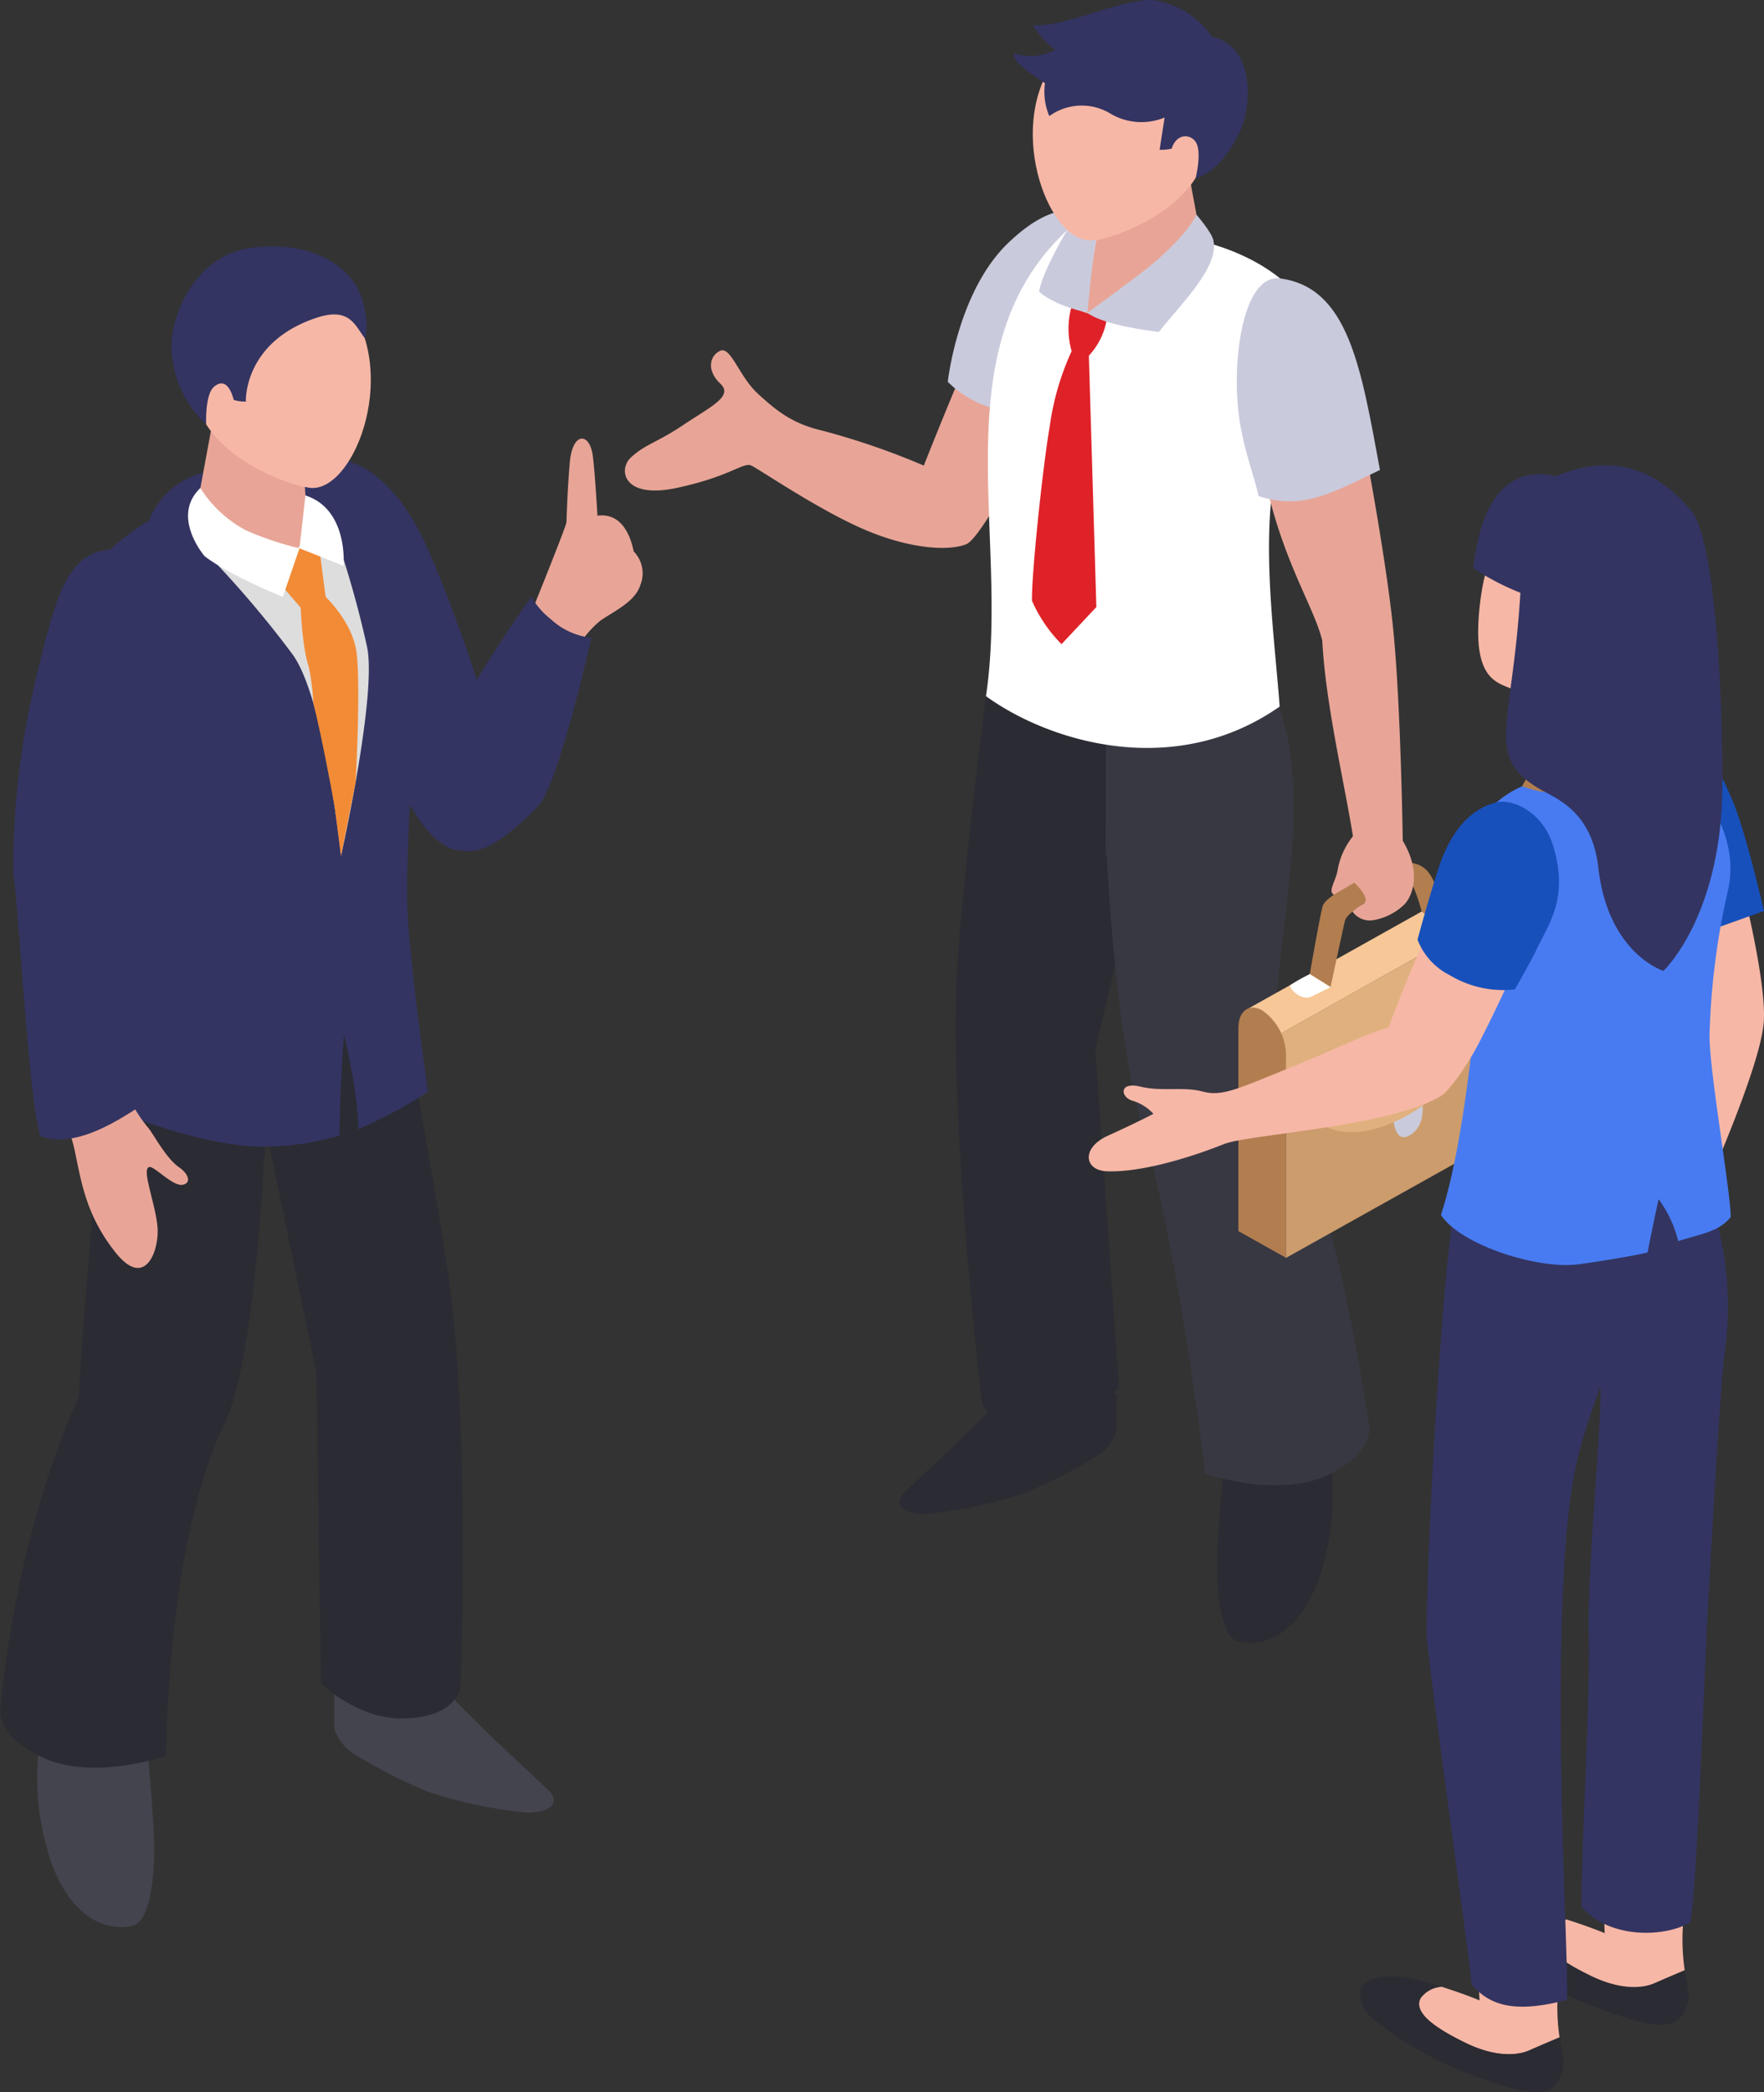 <svg xmlns="http://www.w3.org/2000/svg" xmlns:xlink="http://www.w3.org/1999/xlink" width="226.3" height="268.314" viewBox="0 0 226.3 268.314">
  <rect x="0" y="0" width="226.3" height="268.314" fill="#333333" stroke="none"/>
  <defs>
    <clipPath id="clip-path">
      <rect id="長方形_59" data-name="長方形 59" width="226.3" height="268.314" fill="#1750bb"/>
    </clipPath>
  </defs>
  <g id="グループ_2024" data-name="グループ 2024" transform="translate(-10 -57)">
    <g id="グループ_2023" data-name="グループ 2023" transform="translate(10 57)" clip-path="url(#clip-path)">
      <path id="パス_2015" data-name="パス 2015" d="M75.153,25.034c-1.844,4.3-4.719,11.539-4.719,11.539A95.489,95.489,0,0,0,57.454,32.1c-3.847-.883-5.893-2.527-8.319-4.759s-3.465-6.15-4.851-5.476-1.689,2.573.045,4.195-1.254,2.959-4.719,5.287-4.869,2.449-6.765,4.2c-1.619,1.5-1.039,5.372,5.893,3.891s8.534-3.346,9.573-2.865,8.414,5.549,14.307,8.12S73.6,47.584,75.89,46.655,86.619,28.884,86.619,28.884L79.135,16.161s-1.586,3.28-3.982,8.873" transform="translate(48.078 23.138)" fill="#e8a597"/>
      <path id="パス_2016" data-name="パス 2016" d="M56.425,15.266c-6.5,6.223-7.752,17.812-7.752,17.812a13.4,13.4,0,0,0,11.7,3.7c7.434-1.128,5.818-25.146,5.818-25.146s-3.26-2.592-9.765,3.631" transform="translate(72.917 15.892)" fill="#cacadd"/>
      <path id="パス_2017" data-name="パス 2017" d="M53.613,79.758c-3,2.848-3.932,3.667-6.715,6.313-1.626,1.547-.287,2.967,2.813,2.85a57.066,57.066,0,0,0,12.348-2.6A63.544,63.544,0,0,0,71.3,81.63a5.981,5.981,0,0,0,2.745-3.378V73.5l-14.764.61s-2.428,2.568-5.671,5.646" transform="translate(69.216 105.233)" fill="#2b2b33"/>
      <path id="パス_2018" data-name="パス 2018" d="M63.479,77.874s-.562,4.871-.907,10.987.542,11.522,2.463,12.2,7.392.588,10.5-7.908A32.9,32.9,0,0,0,76.8,76.415Z" transform="translate(93.629 109.405)" fill="#2b2b33"/>
      <path id="パス_2019" data-name="パス 2019" d="M66.2,30.6c-6.13,1.775-11.794,3.918-11.794,3.918s-3.88,27.9-5.069,44.668c-1.351,19.06,3.058,56.644,3.058,56.644s.692,4.071,7.9,3.492c5.533-.443,9.74-5.172,9.74-5.172L67,90.792l6.33-26.875C72.4,48.641,67.448,45.854,66.2,30.6" transform="translate(73.525 43.811)" fill="#2b2b33"/>
      <path id="パス_2020" data-name="パス 2020" d="M78.495,92.581c-.689-13.744,4.579-29.5,1.366-43.127C75.847,32.43,69.552,32.9,69.552,32.9c.382-2.862-6.065-2.376-12.778-1.126.015,11.4.09,22.8.01,34.207l.14-.674s.949,22.651,4.547,34.988c4.749,16.29,8.081,44.637,8.081,44.637s9.388,3.261,15.818.131,5.166-6.624,5.166-6.624-3.775-27.751-12.041-45.855" transform="translate(85.053 44.072)" fill="#383842"/>
      <path id="パス_2021" data-name="パス 2021" d="M78.277,13.89,63.5,13.628a4.016,4.016,0,0,0-1.864-1.7c-17.094,15.142-7.854,39.331-11,60.285,8.131,5.892,24.2,10.777,37.679,1.335-.787-10.7-3-24.687.757-35.335.2-.581,3.013-.143,3.445-.4a77.414,77.414,0,0,0,.607-12.446C90.291,16.3,78.277,13.89,78.277,13.89" transform="translate(75.85 17.07)" fill="#fff"/>
      <path id="パス_2022" data-name="パス 2022" d="M57.587,16.454l-1.329,7.538s-1.289,3.171,0,5.418a59.383,59.383,0,0,0,9.28-3.682,20.736,20.736,0,0,0,5.646-4.372L68.811,8.517Z" transform="translate(83.421 12.194)" fill="#e8a597"/>
      <path id="パス_2023" data-name="パス 2023" d="M55.732,6.438c-6.275,9.039-.345,23.816,5.149,22.953,3.08-.481,10.007-3.212,13.045-8.039,3.42-5.432,2.648-13.151.165-16.229C70.9,1.158,61.712-2.18,55.732,6.438" transform="translate(79.455 1.478)" fill="#f7b7a6"/>
      <path id="パス_2024" data-name="パス 2024" d="M77.48,4.728A11.155,11.155,0,0,0,70.25.057C66.566-.529,58.3,3.688,54.477,3.208A12.151,12.151,0,0,0,57.32,6.367a6.466,6.466,0,0,1-5.211.479c-.315,1.009,1.754,2.344,3.932,3.828a7.935,7.935,0,0,0,.557,4.212A7.1,7.1,0,0,1,64.49,14.6a7.785,7.785,0,0,0,6.9.469L70.747,19.2a5.03,5.03,0,0,0,1.556-.148c.642-2.067,2.551-1.868,3.155-.705.707,1.362-.092,4.487-.092,4.487s3.068-.394,5.753-6.123c1.389-2.967,1.961-10.819-3.64-11.979" transform="translate(78.017 0.001)" fill="#333461"/>
      <path id="パス_2025" data-name="パス 2025" d="M58.6,18.082a34.052,34.052,0,0,0-3.3,10.546C54.293,34.54,52.914,48.16,53,51.163a18.255,18.255,0,0,0,3.79,5.564l4.467-4.761L60.266,18.7Z" transform="translate(79.392 25.888)" fill="#df2228"/>
      <path id="パス_2026" data-name="パス 2026" d="M55.281,21.871c.152.389,2.166.657,2.166.657a9,9,0,0,0,2.333-4.642,24.9,24.9,0,0,1-4.5-1.724,10.409,10.409,0,0,0,0,5.71" transform="translate(82.194 23.138)" fill="#df2228"/>
      <path id="パス_2027" data-name="パス 2027" d="M56.98,12.138s-3.018,4.924-3.625,7.874c2.111,1.909,6.23,2.707,6.23,2.707s.4-5.325,1.129-9.4c-1.569.581-3.4-.817-3.735-1.182" transform="translate(79.931 17.378)" fill="#cacadd"/>
      <path id="パス_2028" data-name="パス 2028" d="M69.826,11.32s-1.244,2.962-7.077,7.47c-2.488,1.923-6.9,5.1-6.9,5.1S57.151,25.4,65,26.363c2.835-3.592,7.707-8.253,7.012-11.7-.22-1.087-2.191-3.339-2.191-3.339" transform="translate(83.667 16.207)" fill="#cacadd"/>
      <path id="パス_2029" data-name="パス 2029" d="M64.79,65l2.176,6.014,22.368-12.28V73.574l6.11,3.434V50.952a6.957,6.957,0,0,0-.664-2.8Z" transform="translate(97.062 68.934)" fill="#e0b17e"/>
      <path id="パス_2030" data-name="パス 2030" d="M93.39,47.17a1.942,1.942,0,0,0-2.073-.09l0-.01L64.122,62.288,65.791,66.9,95.78,50.046A6.25,6.25,0,0,0,93.39,47.17" transform="translate(96.061 67.036)" fill="#f7c797"/>
      <path id="パス_2031" data-name="パス 2031" d="M66.653,53.5c-1.681-.944-3.055.068-3.055,2.247V81.8l6.11,3.434V59.178a7.093,7.093,0,0,0-3.055-5.68" transform="translate(95.276 76.087)" fill="#b27e50"/>
      <path id="パス_2032" data-name="パス 2032" d="M66.044,89.361,93.563,73.983V50.262L66.044,65.64Z" transform="translate(98.941 71.961)" fill="#cc9c6d"/>
      <path id="パス_2033" data-name="パス 2033" d="M75.256,47.657c-1.134.71-2.248,1.354-2.248,1.354l2.665,1.671,2.093-1.337c1.419-.9-1.064-2.592-2.511-1.688" transform="translate(109.373 67.862)" fill="#fff"/>
      <path id="パス_2034" data-name="パス 2034" d="M75.365,46.827c-2.616,1.357-6.1,3.052-6.448,4.238s-1.654,8.715-1.654,8.715l2.665,1.671s1.359-6.388,1.834-8.465c.35-1.525,5.691-4.11,7.607-4.691a.951.951,0,0,1,1.279.54,21.944,21.944,0,0,1,.962,2.92,11.939,11.939,0,0,0,1.122.766c.5.316,1.546.875,1.546.875s-.03-4.027-1.6-6.4-4.7-1.527-7.312-.17" transform="translate(100.768 65.146)" fill="#b27e50"/>
      <path id="パス_2035" data-name="パス 2035" d="M66.337,52.734c-.462.3,1.3,2.159,2.606,1.537,1.491-.708,2.488-1.228,2.488-1.228l-2.663-1.668a24.345,24.345,0,0,0-2.431,1.359" transform="translate(99.267 73.555)" fill="#fff"/>
      <path id="パス_2036" data-name="パス 2036" d="M71.553,60.176s.092,3.631,2.328,2.1C75.8,60.966,75.258,58.1,75.258,58.1Z" transform="translate(107.193 83.189)" fill="#cacadd"/>
      <path id="パス_2037" data-name="パス 2037" d="M67.111,65.044c-.625.35-1.067.6-1.067.6s2.413,11.828,14.544,5.977S93.563,50.262,93.563,50.262l-1.069.6Z" transform="translate(98.94 71.961)" fill="#e0b17e"/>
      <path id="パス_2038" data-name="パス 2038" d="M81.926,49.358C80.895,39,77.537,21.984,77.537,21.984H65.032s-1.394,1.016,1,10.381c2.338,9.141,5.791,14.262,6.782,18.333.412,8.073,2.83,18.177,3.935,25.076a9.544,9.544,0,0,0-1.961,4.3c-.23,1.471-1.326,2.775-.465,3.2.6-.382,2.608-1.53,2.608-1.53s2.256,2.077,1.147,2.724a6.213,6.213,0,0,0-1.389.968,2.71,2.71,0,0,0,2.673,1.1,7.566,7.566,0,0,0,3.979-2.009c.887-.909,2.356-3.866-.2-8.173-.015-.374-.25-17.29-1.217-26.99" transform="translate(96.82 31.475)" fill="#e8a597"/>
      <path id="パス_2039" data-name="パス 2039" d="M69.066,14.7c-4.9-.63-6.378,11.239-5.131,18.632.667,3.947,1.834,6.721,2.363,9.277,5.553,1.841,9.38-.355,15.581-3.351C79.47,26.3,77.894,15.836,69.066,14.7" transform="translate(95.152 21.012)" fill="#cacadd"/>
      <path id="パス_2040" data-name="パス 2040" d="M18.216,24.193,16.46,26.576s6.9,47.89,18.249,47.89c2.273,0,4.572-10.055,4.954-12.917-.6-.216-4.124-13.678-9.405-25.706s-12.041-11.65-12.041-11.65" transform="translate(24.659 34.635)" fill="#333461"/>
      <path id="パス_2041" data-name="パス 2041" d="M37.825,95.507c-3.28-3.113-5.733-5.71-5.733-5.71L17.163,89.18v4.805A6.033,6.033,0,0,0,19.936,97.4a64.235,64.235,0,0,0,9.348,4.742,57.738,57.738,0,0,0,12.488,2.631c3.135.117,4.489-1.32,2.843-2.882-2.815-2.677-3.755-3.5-6.79-6.386" transform="translate(25.712 127.681)" fill="#44444f"/>
      <path id="パス_2042" data-name="パス 2042" d="M15.93,92.764,2.466,91.288A33.266,33.266,0,0,0,3.735,108.21c3.148,8.589,8.678,8.674,10.622,7.993s2.843-6.143,2.491-12.329-.917-11.111-.917-11.111" transform="translate(2.86 130.699)" fill="#44444f"/>
      <path id="パス_2043" data-name="パス 2043" d="M48.83,49.658s-28.306-8.314-27.512-2.373c0,0-9.982,9.267-8.821,26.895.532,8.1-1.7,26.474-2.4,40.374C1.743,132.86.1,154,.1,154s-1.277,3.536,5.224,6.7,15.993-.134,15.993-.134,0-27.272,7.537-42.742c4.119-8.46,5.234-37.772,5.234-37.772l6.5,31.413.58,39.829s4.626,4.445,10.24,4.465c7.312.029,7.679-4.127,7.679-4.127s1.274-34.117-1.636-53.228C54.89,81.594,48.83,49.658,48.83,49.658" transform="translate(0.001 64.635)" fill="#2b2b33"/>
      <path id="パス_2044" data-name="パス 2044" d="M46.75,44.071C45.586,33.216,35.816,25.536,35.816,25.536c-9.136-3.5-17.954,3.147-17.954,3.147S5.434,34.463,4.7,39.8c-.437,3.19,1.973,22.686,3.585,34.747,1.084,8.115-3.86,31.321-3.86,31.321s13.49,6.045,22.535,6.087a34.653,34.653,0,0,0,9.97-1.427c0-4.606.552-12.973.552-12.973s1.844,7.424,1.844,12.176a63.222,63.222,0,0,0,8.956-4.8s-2.725-18.734-2.7-25.409c.05-11.9,1.741-30.058,1.164-35.447" transform="translate(6.632 35.104)" fill="#333461"/>
      <path id="パス_2045" data-name="パス 2045" d="M36.037,41.433,38.915,38.7a18.2,18.2,0,0,0-2.878-5.041,56.775,56.775,0,0,0-9.128-9.141L14.783,25.534a10.023,10.023,0,0,0-7.19,6.823c-.857,3.027,7.372,13.073,7.372,13.073L20.8,47.286l-3.582,5.26s7.152,8.973,9.041,12.215,6.2,16.251,6.2,16.251,3.745-12.6,6.845-17.637.814-20.033.814-20.033Z" transform="translate(11.282 35.103)" fill="#333461"/>
      <path id="パス_2046" data-name="パス 2046" d="M27.763,29.1c-4.229-1.581-17.257.73-17.257.73A131.292,131.292,0,0,1,21.8,43.061C25.947,48.785,28.008,68.9,28.008,68.9s4.621-20.585,3.35-26.773A127.27,127.27,0,0,0,27.763,29.1" transform="translate(15.739 40.875)" fill="#ddd"/>
      <path id="パス_2047" data-name="パス 2047" d="M20.672,35.135l-.689-5.287-2.665-.931-3.233,3.672,3.392,3.949s.177,5.128,1.049,7.621a30.326,30.326,0,0,1,.567,4.6c1.262,5.068,2.73,13.277,2.73,13.277l.822,6.342,1.881-9.493s.724-13.357.04-17.046-3.895-6.7-3.895-6.7" transform="translate(21.101 41.401)" fill="#f28b36"/>
      <path id="パス_2048" data-name="パス 2048" d="M12.493,21.5l-2.4,12.983s7.2,6.5,10.307,7.448a22.734,22.734,0,0,0,4.032-4.044l-.59-8.36Z" transform="translate(15.119 30.779)" fill="#e8a597"/>
      <path id="パス_2049" data-name="パス 2049" d="M11.814,18.064c-2.508,3.115-3.287,10.918.167,16.412,3.07,4.88,10.08,7.643,13.19,8.129,5.558.873,11.554-14.07,5.211-23.208-6.05-8.715-15.338-5.34-18.568-1.333" transform="translate(14.466 19.943)" fill="#f7b7a6"/>
      <path id="パス_2050" data-name="パス 2050" d="M16.148,26.13l-.769,6.777,5.658,2.249s.649-7.239-4.889-9.027" transform="translate(23.039 37.411)" fill="#fff"/>
      <path id="パス_2051" data-name="パス 2051" d="M11.237,25.738c-3.847,3.672.542,8.74.542,8.74,3.307,2.551,10.042,5.209,10.042,5.209l2.131-6.218a39.325,39.325,0,0,1-6.9-2.317,15.552,15.552,0,0,1-5.818-5.413" transform="translate(14.468 36.85)" fill="#fff"/>
      <path id="パス_2052" data-name="パス 2052" d="M19.194,13.156C11.8,14.048,8.815,21.818,8.8,25.745a13.968,13.968,0,0,0,4.462,10.067s-.172-3.828,1.014-4.825c1.049-.883,1.968-.394,2.528,1.7a5.073,5.073,0,0,0,1.551.209s-.36-7.6,9.031-10.736c4.274-1.425,4.934.936,6.2,2.565.582-.9.162-4.326-.817-6.218-1.676-3.241-6.19-6.242-13.58-5.35" transform="translate(13.186 18.607)" fill="#333461"/>
      <path id="パス_2053" data-name="パス 2053" d="M18.3,67.585c-1.639-1.128-3.278-4.253-3.89-4.987-2.568-3.088-2.868-5.253-2.868-5.253L3.1,60.372A20.848,20.848,0,0,1,5.03,65.907c.809,3.939,1.524,8.112,5.174,12.662s5.416.063,5.373-2.845-2.228-8.032-1.042-8.156c.669-.068,3,2.507,4.237,2.281,1.149-.209.807-1.381-.472-2.264" transform="translate(4.65 82.102)" fill="#e8a597"/>
      <path id="パス_2054" data-name="パス 2054" d="M13.15,28.982c-5.653.477-7,6.06-9.515,16.4A104.873,104.873,0,0,0,.677,70.26c.837,6.011,1.954,29.093,3.495,33.974,5.1,1.887,11.661-3.276,13.63-4.341L15.611,70.26,17.8,46.374c0-8.1-2.146-15.838-4.651-17.392" transform="translate(1.009 41.494)" fill="#333461"/>
      <path id="パス_2055" data-name="パス 2055" d="M36.378,33.019s-.3-5.306-.582-7.585c-.387-3.178-2.618-3.178-2.958.708-.317,3.6-.41,7.142-.435,7.716s-5.526,14.126-5.526,14.126l6.3,3.283a12.436,12.436,0,0,1,3.587-4.793c1.649-1.16,4.417-2.373,5.106-4.53a4.011,4.011,0,0,0-.839-4.341c-.55-2.711-1.939-4.944-4.654-4.584" transform="translate(40.266 33.119)" fill="#e8a597"/>
      <path id="パス_2056" data-name="パス 2056" d="M34.225,31.474s-8.184,11.495-9.887,16.334-2.728,12.985,0,15.551,7.864-2,10.772-5.041c2.616-2.741,6.822-21.589,6.822-21.589a9.056,9.056,0,0,1-5.149-2.33,10.279,10.279,0,0,1-2.558-2.925" transform="translate(33.936 45.062)" fill="#333461"/>
      <path id="パス_2057" data-name="パス 2057" d="M87,44.481a146.782,146.782,0,0,0-2.576,24.65c0,11.765,6.9,21.983,6.9,21.983s7.986-17.5,8.464-23.663-4.132-22.97-4.132-22.97Z" transform="translate(126.477 63.684)" fill="#f7b7a6"/>
      <path id="パス_2058" data-name="パス 2058" d="M89.8,39.3a4.912,4.912,0,0,0-5.833,4.027c-.729,4.054,8.281,20.346,8.281,20.346l8.329-2.967s-2.358-10.289-4.119-14.34c-1.341-3.083-2.6-6.308-6.657-7.067" transform="translate(125.725 56.131)" fill="#1750bb"/>
      <path id="パス_2059" data-name="パス 2059" d="M98.015,110.171c-1.761.778-4.641.778-8.164-.936s-6.867-3.808-5.8-5.763a3.587,3.587,0,0,1,2.688-1.452c-.5-.16-1.037-.328-1.619-.5-5.888-1.78-9.428-.457-8.786,1.9.457,1.685.492,2.016,3.954,4.511a47.666,47.666,0,0,0,12.346,6.126c5.486,1.923,8.2,2.176,9.378-.552.707-1.639.212-2.7-.145-4.992-.839.355-2.568,1.087-3.857,1.658" transform="translate(114.251 144.165)" fill="#2b2b33"/>
      <path id="パス_2060" data-name="パス 2060" d="M90.779,100.264h0c.042.472-.147-4.214-.275-10.157a51.9,51.9,0,0,1-12.91,3.545c.377,2.641.779,5.274,1.174,7.774,1,11.363,1.869,26.119,1.869,26.119s-1.621-.708-4.869-1.748a3.6,3.6,0,0,0-2.69,1.452c-1.069,1.955,2.276,4.051,5.8,5.763s6.4,1.714,8.164.936c1.289-.571,3.018-1.3,3.857-1.658a26.689,26.689,0,0,1-.135-6.729c.537-6.108.34-17.559.017-25.3" transform="translate(109.174 129.008)" fill="#f7b7a6"/>
      <path id="パス_2061" data-name="パス 2061" d="M85.475,90.164c.24,4.547.472,8.735.642,11.252.565,8.513.944,19.507.944,19.507s-1.621-.708-4.869-1.748a3.587,3.587,0,0,0-2.688,1.452c-1.072,1.955,2.276,4.051,5.8,5.766s6.4,1.712,8.164.934c1.289-.569,3.02-1.3,3.857-1.658a26.808,26.808,0,0,1-.135-6.729c.447-5.073.25-20.726.64-25.6.115-1.432.275-3,.445-4.632a33.934,33.934,0,0,1-12.8,1.454" transform="translate(118.801 127.008)" fill="#f7b7a6"/>
      <path id="パス_2062" data-name="パス 2062" d="M91.589,113.716c-1.761.778-4.641.778-8.164-.934s-6.867-3.811-5.8-5.766a3.587,3.587,0,0,1,2.688-1.452c-.5-.16-1.037-.328-1.619-.5-5.886-1.78-9.428-.457-8.786,1.9.457,1.685.492,2.016,3.954,4.511A47.7,47.7,0,0,0,86.213,117.6c5.486,1.924,8.2,2.176,9.378-.552.707-1.639.212-2.7-.145-4.992-.839.355-2.568,1.087-3.857,1.658" transform="translate(104.624 149.24)" fill="#2b2b33"/>
      <path id="パス_2063" data-name="パス 2063" d="M85.87,57.688l.045,0a.061.061,0,0,0-.045,0" transform="translate(128.642 82.583)" fill="#b27e50"/>
      <path id="パス_2064" data-name="パス 2064" d="M104.752,57.684,78.695,60.823s-.7,6.252-1.806,11.39c-1.646,7.665-3.665,44.238-3.622,54.874.01,2.553,5.738,43.165,5.761,44.826,2.373,2.794,5.661,3.713,12.236,1.984.247-4.647-1.544-32.69-.447-53.882.694-13.469,1.986-17.044,4.724-24.743.27,4.054-1.726,23.505-1.484,31.814.225,7.6-.934,26.418-.934,34.854,3.432,4.054,10.44,4.046,13.962,2.028,1-5.433,1.859-35.241,2.483-43.953.137-3.266,1.394-24.9,1.881-28.8a42.067,42.067,0,0,0-3.235-23.507c-3.937-9.061-3.62-9.953-3.46-10.028" transform="translate(109.759 82.587)" fill="#333461"/>
      <path id="パス_2065" data-name="パス 2065" d="M98.45,32.207c-3.083-6.339-10.19-7.12-13.884-4.623-1.361.919-6.927.761-8.349,11.655-1.257,9.649,1.619,10.542,3.635,11.359,1.112.452,5.166,1.746,5.166,1.746l-.452,9.761a14.588,14.588,0,0,0,9.62,0l4.709-1.889a15.8,15.8,0,0,1-1.531-8.433c.382-6.626,2.793-16.066,1.087-19.575" transform="translate(113.721 37.602)" fill="#f7b7a6"/>
      <path id="パス_2066" data-name="パス 2066" d="M108.469,75.594A93.461,93.461,0,0,1,110.8,57.48c2.308-9.89-8.114-17.805-8.114-17.805S91.7,41.564,88.28,42.693c-3.235,1.065-7.544,1.841-10.922,8.44s1.349,19.116,1.349,19.116S77.221,89.207,74,99.016c2.481,3.8,12.2,6.962,17.487,6.347,1.194-.139,6.293-.9,9.021-1.532.49-2.592,1.414-6.84,1.414-6.84a15.308,15.308,0,0,1,2.518,5.377c3.16-.982,5.251-1.23,6.742-3.1-.072-3.677-2.953-19.918-2.71-23.678" transform="translate(110.856 56.803)" fill="#487bf1"/>
      <path id="パス_2067" data-name="パス 2067" d="M94.372,63.207c-3.088.9-7.294,2.981-12.443,5.073-6.87,2.789-8.9,3.82-11.4,3.147s-5.2.039-8.014-.637-2.523,1.415-.962,1.821a5.938,5.938,0,0,1,2.653,1.673s-2.008,1.065-5.856,2.811c-3.437,1.561-3.033,4.467-.077,4.559,5,.158,11.866-2.244,14.989-3.494S94.5,75.959,101.089,72c1.014-.608,3.36-3.859,4.884-6.816,3.54-6.867,6.418-13.751,6.418-13.751l-11.581-3.543s-3.742,7.935-6.438,15.315" transform="translate(83.765 68.568)" fill="#f7b7a6"/>
      <path id="パス_2068" data-name="パス 2068" d="M82.949,42.364c-4.042.961-6.268,4.761-7.492,8.538-1.391,4.292-2.66,9.068-2.66,9.068a8.475,8.475,0,0,0,4.137,4.559,13.28,13.28,0,0,0,8.354,1.824s2.2-3.883,2.713-4.985c1.571-3.38,4.242-6.595,2.211-13.374-1.326-4.431-5.228-6.111-7.262-5.629" transform="translate(109.057 60.539)" fill="#1750bb"/>
      <path id="パス_2069" data-name="パス 2069" d="M94.5,39.135s-1.649,1.367-11.606,2.3a5.939,5.939,0,0,0-4.721,3.431c9.051,3.28,20.747-2.369,20.747-2.369s-.555-.9-1.2-1.994A3.23,3.23,0,0,0,94.5,39.135" transform="translate(117.106 55.977)" fill="#b27e50"/>
      <path id="パス_2070" data-name="パス 2070" d="M86.245,25.927c-4.549-1.038-9.42.924-10.582,11.808A32.326,32.326,0,0,0,81.7,40.89C80.647,58.3,77.037,61.91,84.256,66.1c2.133,1.24,6.617,2.838,7.437,10.031,1.259,11.069,8.356,13.248,8.356,13.248s7.422-6.918,7.562-23.59c.075-8.744-.61-31.423-4.049-35.5C98,23.7,91.983,23.586,86.245,25.927" transform="translate(113.35 35.136)" fill="#333461"/>
    </g>
  </g>
</svg>
